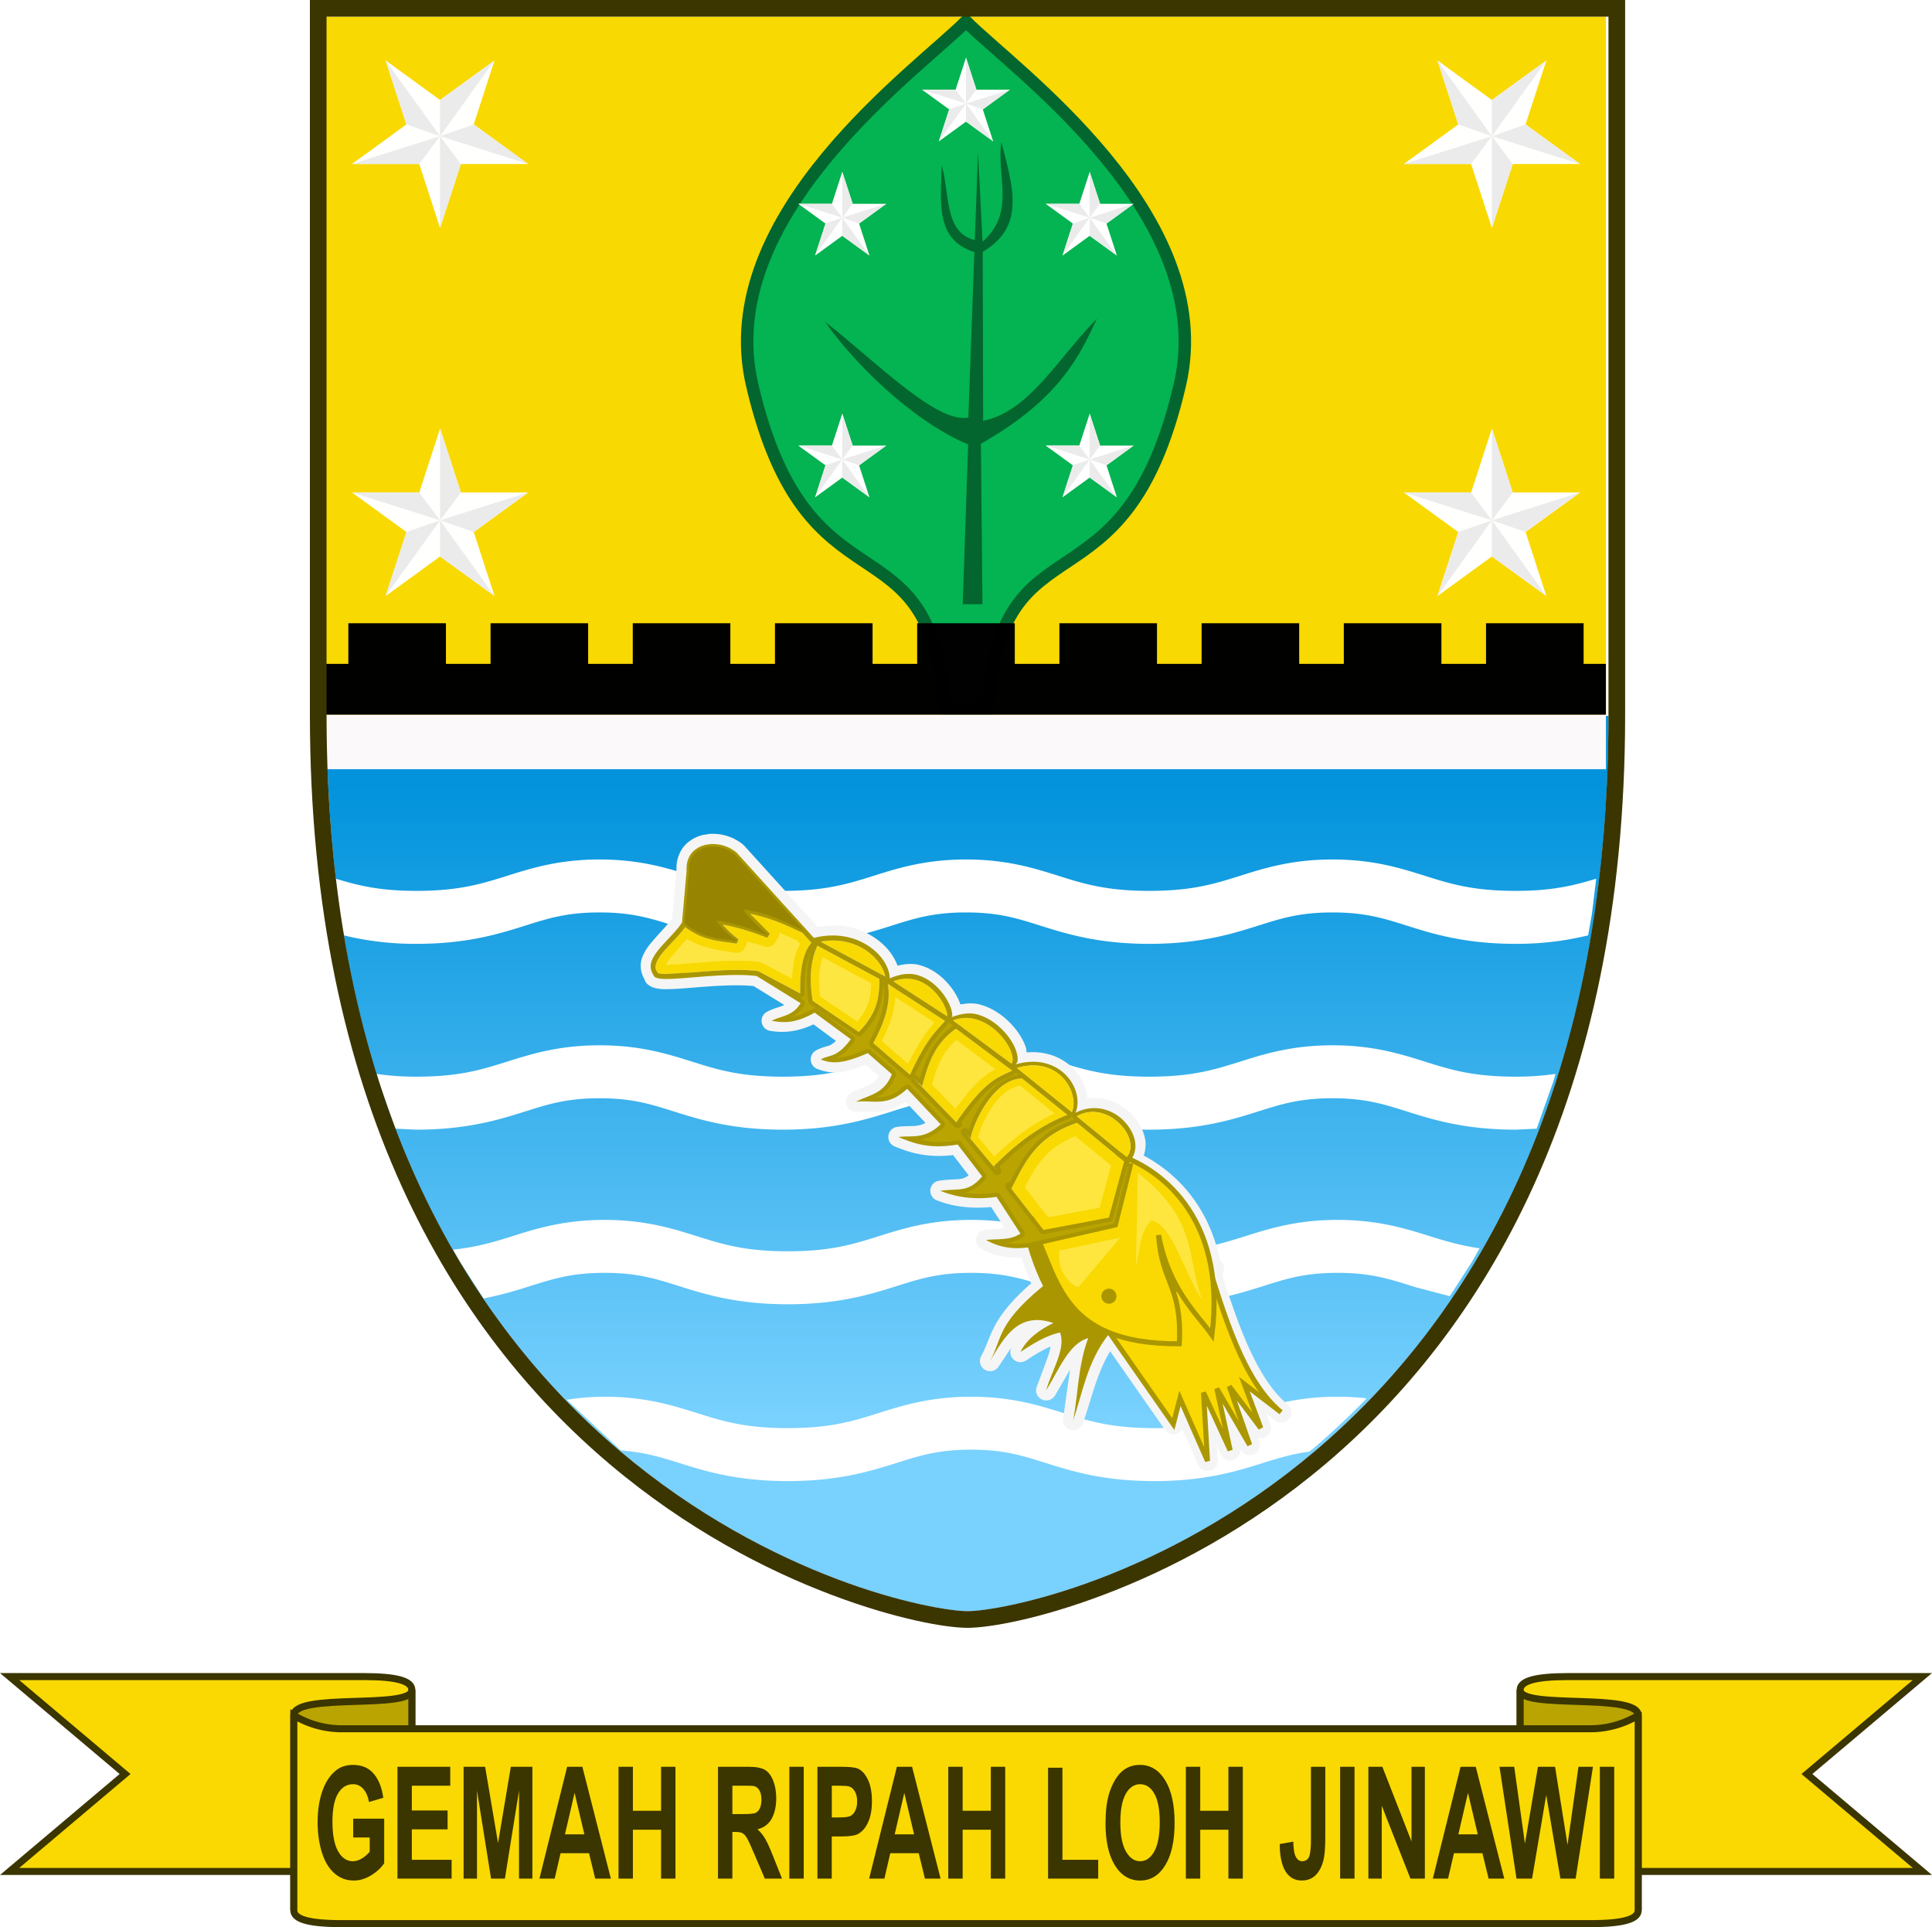 <?xml version="1.0" encoding="UTF-8" standalone="no"?>
<svg
   xmlns:dc="http://purl.org/dc/elements/1.1/"
   xmlns:cc="http://creativecommons.org/ns#"
   xmlns:rdf="http://www.w3.org/1999/02/22-rdf-syntax-ns#"
   xmlns:svg="http://www.w3.org/2000/svg"
   xmlns="http://www.w3.org/2000/svg"
   xmlns:xlink="http://www.w3.org/1999/xlink"
   xmlns:sodipodi="http://sodipodi.sourceforge.net/DTD/sodipodi-0.dtd"
   xmlns:inkscape="http://www.inkscape.org/namespaces/inkscape"
   width="384.537"
   height="383.486"
   viewBox="0 0 101.742 101.464"
   version="1.1"
   id="svg141"
   sodipodi:docname="Seal_of_the_City_of_Cirebon.svg"
   inkscape:version="1.0.1 (3bc2e813f5, 2020-09-07)">
  <sodipodi:namedview
     pagecolor="#ffffff"
     bordercolor="#666666"
     borderopacity="1"
     objecttolerance="10"
     gridtolerance="10"
     guidetolerance="10"
     inkscape:pageopacity="0"
     inkscape:pageshadow="2"
     inkscape:window-width="1366"
     inkscape:window-height="705"
     id="namedview143"
     showgrid="false"
     inkscape:zoom="1.1838764"
     inkscape:cx="62.438747"
     inkscape:cy="148.60378"
     inkscape:window-x="-8"
     inkscape:window-y="-8"
     inkscape:window-maximized="1"
     inkscape:current-layer="svg141"
     inkscape:document-rotation="0" />
  <style
     id="style2"><![CDATA[.B{opacity:.989}.C{fill:#fff}.D{fill:#ebebeb}.E{fill:#f9d901}.F{fill-rule:evenodd}.G{fill:#b9a401}.H{fill:#aa9601}.I{color-interpolation-filters:sRGB}.J{stroke-width:.265}]]></style>
  <defs
     id="defs17">
    <filter
       id="A"
       x="-0.018"
       width="1.042"
       y="-0.021"
       height="1.045"
       class="I">
      <feGaussianBlur
         stdDeviation=".001"
         id="feGaussianBlur4" />
    </filter>
    <filter
       id="B"
       x="0"
       width="1.019"
       y="-0.001"
       height="1.043"
       class="I">
      <feGaussianBlur
         stdDeviation=".002"
         id="feGaussianBlur7" />
    </filter>
    <linearGradient
       id="C"
       x1="196.823"
       y1="168.695"
       x2="196.823"
       y2="294.117"
       gradientUnits="userSpaceOnUse">
      <stop
         offset="0"
         stop-color="#0193dc"
         stop-opacity=".996"
         id="stop10" />
      <stop
         offset="1"
         stop-color="#78d1fe"
         stop-opacity=".996"
         id="stop12" />
    </linearGradient>
    <path
       id="D"
       d="M96.295 145.006l-.547 1.684h-1.77l1.432 1.041-.547 1.684 1.432-1.041 1.432 1.041-.547-1.684 1.432-1.041h-1.77z" />
    <path
       id="E"
       d="M96.295 145.006v2.419l-.547-.736h-1.77l2.317.732-.885.308-.547 1.684 1.432-1.992v.951l1.432 1.041-1.432-1.992.885.308 1.432-1.041-2.317.732.547-.732z" />
  </defs>
  <g
     id="g1038">
    <g
       stroke="#3b3500"
       stroke-width="0.37"
       id="g29"
       transform="translate(-51.939,-123.23)">
      <path
         d="m 52.446,211.503 6.08,5.129 -6.08,5.13 h 18.725 c 1.391,0 2.456,0.702 2.456,0.702 v -10.259 c 0,-0.475 -0.804,-0.702 -2.506,-0.702 z"
         class="E"
         id="path19" />
      <path
         d="m 67.413,213.548 c -0.017,-1.217 6.247,-0.294 6.214,-1.343 v 10.259 c 0.147,1.387 -6.214,0.227 -6.214,1.343 z"
         class="G"
         id="path21" />
      <path
         d="m 153.174,211.503 -6.08,5.129 6.08,5.13 h -18.725 c -1.391,0 -2.456,0.702 -2.456,0.702 v -10.259 c 0,-0.475 0.804,-0.702 2.506,-0.702 z"
         class="E"
         id="path23" />
      <path
         d="m 138.207,213.548 c 0.017,-1.217 -6.247,-0.294 -6.214,-1.343 v 10.259 c -0.147,1.387 6.214,0.227 6.214,1.343 z"
         class="G"
         id="path25" />
      <path
         d="m 67.413,213.548 v 10.259 c 0,0.475 0.804,0.702 2.506,0.702 h 47.107 18.675 c 1.702,0 2.506,-0.226 2.506,-0.702 v -10.259 a 4.91,4.91 0 0 1 -2.456,0.702 H 117.026 69.869 a 4.91,4.91 0 0 1 -2.456,-0.702 z"
         class="E"
         id="path27" />
    </g>
    <g
       transform="scale(0.798,1.253)"
       id="text33"
       style="font-size:6.564px;font-family:'Javanese Text';fill:#3b3500">
      <path
         d="m 23.309,77.211 v -0.792 h 2.045 v 1.872 q -0.298,0.288 -0.865,0.51 -0.564,0.218 -1.144,0.218 -0.737,0 -1.285,-0.308 -0.548,-0.311 -0.824,-0.885 -0.276,-0.577 -0.276,-1.253 0,-0.734 0.308,-1.304 0.308,-0.571 0.901,-0.875 0.452,-0.234 1.125,-0.234 0.875,0 1.365,0.369 0.494,0.365 0.635,1.013 l -0.942,0.176 q -0.099,-0.346 -0.375,-0.545 -0.272,-0.202 -0.683,-0.202 -0.622,0 -0.99,0.394 -0.365,0.394 -0.365,1.17 0,0.837 0.372,1.256 0.372,0.417 0.974,0.417 0.298,0 0.596,-0.115 0.301,-0.119 0.516,-0.285 V 77.211 Z"
         style="font-weight:bold;font-family:Arial"
         id="path900" />
      <path
         d="m 26.229,78.938 v -4.699 h 3.484 v 0.795 H 27.178 v 1.042 h 2.359 v 0.792 H 27.178 v 1.279 h 2.625 v 0.792 z"
         style="font-weight:bold;font-family:Arial"
         id="path902" />
      <path
         d="m 30.594,78.938 v -4.699 h 1.42 l 0.853,3.205 0.843,-3.205 h 1.423 v 4.699 h -0.881 v -3.699 l -0.933,3.699 h -0.913 l -0.929,-3.699 v 3.699 z"
         style="font-weight:bold;font-family:Arial"
         id="path904" />
      <path
         d="m 40.312,78.938 h -1.032 l -0.41,-1.067 H 36.992 l -0.388,1.067 h -1.006 l 1.83,-4.699 h 1.003 z m -1.747,-1.859 -0.647,-1.744 -0.635,1.744 z"
         style="font-weight:bold;font-family:Arial"
         id="path906" />
      <path
         d="m 40.818,78.938 v -4.699 h 0.949 v 1.849 h 1.859 v -1.849 h 0.949 v 4.699 h -0.949 v -2.054 h -1.859 v 2.054 z"
         style="font-weight:bold;font-family:Arial"
         id="path908" />
      <path
         d="m 47.382,78.938 v -4.699 h 1.997 q 0.753,0 1.093,0.128 0.343,0.125 0.548,0.449 0.205,0.324 0.205,0.74 0,0.529 -0.311,0.875 -0.311,0.343 -0.929,0.433 0.308,0.179 0.506,0.394 0.202,0.215 0.542,0.763 l 0.574,0.917 h -1.135 l -0.686,-1.022 q -0.365,-0.548 -0.5,-0.689 -0.135,-0.144 -0.285,-0.196 -0.151,-0.054 -0.478,-0.054 h -0.192 v 1.962 z m 0.949,-2.711 h 0.702 q 0.683,0 0.853,-0.058 0.17,-0.058 0.266,-0.199 0.096,-0.141 0.096,-0.353 0,-0.237 -0.128,-0.381 -0.125,-0.147 -0.356,-0.186 -0.115,-0.016 -0.692,-0.016 h -0.74 z"
         style="font-weight:bold;font-family:Arial"
         id="path910" />
      <path
         d="m 52.091,78.938 v -4.699 h 0.949 v 4.699 z"
         style="font-weight:bold;font-family:Arial"
         id="path912" />
      <path
         d="m 53.943,78.938 v -4.699 h 1.522 q 0.865,0 1.128,0.071 0.404,0.106 0.676,0.462 0.272,0.353 0.272,0.913 0,0.433 -0.157,0.728 -0.157,0.295 -0.401,0.465 -0.24,0.167 -0.49,0.221 -0.34,0.067 -0.984,0.067 h -0.619 v 1.772 z m 0.949,-3.904 v 1.333 h 0.519 q 0.561,0 0.75,-0.074 0.189,-0.074 0.295,-0.231 0.109,-0.157 0.109,-0.365 0,-0.256 -0.151,-0.423 -0.151,-0.167 -0.381,-0.208 -0.17,-0.032 -0.683,-0.032 z"
         style="font-weight:bold;font-family:Arial"
         id="path914" />
      <path
         d="M 62.071,78.938 H 61.039 L 60.629,77.871 h -1.878 l -0.388,1.067 h -1.006 l 1.83,-4.699 h 1.003 z m -1.747,-1.859 -0.647,-1.744 -0.635,1.744 z"
         style="font-weight:bold;font-family:Arial"
         id="path916" />
      <path
         d="m 62.578,78.938 v -4.699 h 0.949 v 1.849 h 1.859 v -1.849 h 0.949 v 4.699 h -0.949 v -2.054 h -1.859 v 2.054 z"
         style="font-weight:bold;font-family:Arial"
         id="path918" />
      <path
         d="m 69.164,78.938 v -4.66 h 0.949 v 3.869 h 2.359 v 0.792 z"
         style="font-weight:bold;font-family:Arial"
         id="path920" />
      <path
         d="m 72.956,76.618 q 0,-0.718 0.215,-1.205 0.16,-0.359 0.436,-0.644 0.279,-0.285 0.609,-0.423 0.439,-0.186 1.013,-0.186 1.038,0 1.66,0.644 0.625,0.644 0.625,1.792 0,1.138 -0.619,1.782 -0.619,0.641 -1.654,0.641 -1.048,0 -1.667,-0.638 -0.619,-0.641 -0.619,-1.763 z m 0.978,-0.032 q 0,0.798 0.369,1.212 0.369,0.41 0.936,0.41 0.567,0 0.929,-0.407 0.365,-0.41 0.365,-1.228 0,-0.808 -0.356,-1.205 -0.353,-0.397 -0.939,-0.397 -0.587,0 -0.945,0.404 -0.359,0.401 -0.359,1.212 z"
         style="font-weight:bold;font-family:Arial"
         id="path922" />
      <path
         d="m 78.257,78.938 v -4.699 h 0.949 v 1.849 h 1.859 v -1.849 h 0.949 v 4.699 h -0.949 v -2.054 h -1.859 v 2.054 z"
         style="font-weight:bold;font-family:Arial"
         id="path924" />
      <path
         d="m 86.513,74.24 h 0.945 v 2.974 q 0,0.583 -0.103,0.897 -0.138,0.41 -0.5,0.66 -0.362,0.247 -0.955,0.247 -0.696,0 -1.07,-0.388 -0.375,-0.391 -0.378,-1.144 l 0.894,-0.103 q 0.016,0.404 0.119,0.571 0.154,0.253 0.468,0.253 0.317,0 0.449,-0.179 0.131,-0.183 0.131,-0.753 z"
         style="font-weight:bold;font-family:Arial"
         id="path926" />
      <path
         d="m 88.439,78.938 v -4.699 h 0.949 v 4.699 z"
         style="font-weight:bold;font-family:Arial"
         id="path928" />
      <path
         d="m 90.302,78.938 v -4.699 h 0.923 l 1.923,3.138 v -3.138 h 0.881 v 4.699 h -0.952 l -1.894,-3.064 v 3.064 z"
         style="font-weight:bold;font-family:Arial"
         id="path930" />
      <path
         d="m 99.269,78.938 h -1.032 l -0.41,-1.067 h -1.878 l -0.388,1.067 h -1.006 l 1.83,-4.699 h 1.003 z m -1.747,-1.859 -0.647,-1.744 -0.635,1.744 z"
         style="font-weight:bold;font-family:Arial"
         id="path932" />
      <path
         d="m 100.077,78.938 -1.122,-4.699 h 0.971 l 0.708,3.228 0.859,-3.228 h 1.128 l 0.824,3.282 0.721,-3.282 h 0.955 l -1.141,4.699 h -1.006 l -0.936,-3.513 -0.933,3.513 z"
         style="font-weight:bold;font-family:Arial"
         id="path934" />
      <path
         d="m 105.577,78.938 v -4.699 h 0.949 v 4.699 z"
         style="font-weight:bold;font-family:Arial"
         id="path936" />
    </g>
  </g>
  <g
     id="g1126">
    <g
       id="g1088">
      <g
         id="g918"
         transform="matrix(0.265,0,0,0.265,-1.649,-3.2)"
         style="opacity:0.997;filter:url(#B)">
        <path
           style="color:#000000;font-style:normal;font-variant:normal;font-weight:normal;font-stretch:normal;font-size:medium;line-height:normal;font-family:sans-serif;font-variant-ligatures:normal;font-variant-position:normal;font-variant-caps:normal;font-variant-numeric:normal;font-variant-alternates:normal;font-variant-east-asian:normal;font-feature-settings:normal;font-variation-settings:normal;text-indent:0;text-align:start;text-decoration:none;text-decoration-line:none;text-decoration-style:solid;text-decoration-color:#000000;letter-spacing:normal;word-spacing:normal;text-transform:none;writing-mode:lr-tb;direction:ltr;text-orientation:mixed;dominant-baseline:auto;baseline-shift:baseline;text-anchor:start;white-space:normal;shape-padding:0;shape-margin:0;inline-size:0;clip-rule:nonzero;display:inline;overflow:visible;visibility:visible;isolation:auto;mix-blend-mode:normal;color-interpolation:sRGB;color-interpolation-filters:linearRGB;solid-color:#000000;solid-opacity:1;vector-effect:none;fill:url(#C);fill-opacity:1;fill-rule:evenodd;stroke:none;stroke-width:1;stroke-linecap:butt;stroke-linejoin:miter;stroke-miterlimit:4;stroke-dasharray:none;stroke-dashoffset:0;stroke-opacity:1;color-rendering:auto;image-rendering:auto;shape-rendering:auto;text-rendering:auto;enable-background:accumulate;stop-color:#000000;stop-opacity:1"
           d="m 325.873,154.304 c 0,76.516 -28.268,120.651 -58.32,146.085 -15.026,12.717 -30.523,20.681 -43.17,25.461 -12.647,4.78 -22.623,6.352 -25.883,6.352 -3.26,0 -13.236,-1.572 -25.883,-6.352 -12.647,-4.78 -28.144,-12.744 -43.17,-25.461 C 99.395,274.955 71.127,230.82 71.127,154.304 Z"
           id="path921" />
      </g>
      <path
         d="M 84.571,37.627 H 17.17 v 2.872 h 67.402 z"
         fill="#fffafa"
         fill-opacity="0.996"
         class="B"
         id="path37"
         style="fill-rule:evenodd" />
      <path
         d="m 17.683,46.263 0.229,1.872 0.196,1.114 a 15.89,15.89 0 0 0 3.814,0.445 c 2.538,0 4.184,-0.472 5.519,-0.891 1.335,-0.419 2.317,-0.763 4.131,-0.763 1.814,0 2.794,0.344 4.129,0.763 1.335,0.419 2.981,0.891 5.52,0.891 2.539,0 4.187,-0.472 5.522,-0.891 1.335,-0.419 2.314,-0.763 4.129,-0.763 1.815,0 2.794,0.344 4.129,0.763 1.335,0.419 2.983,0.891 5.521,0.891 2.538,0 4.185,-0.472 5.52,-0.891 1.335,-0.419 2.314,-0.763 4.128,-0.763 1.814,0 2.797,0.344 4.132,0.763 1.335,0.419 2.981,0.891 5.52,0.891 1.599,0 2.775,-0.202 3.812,-0.445 l 0.196,-1.114 0.229,-1.872 c -1.141,0.348 -2.271,0.642 -4.238,0.642 -2.215,0 -3.387,-0.354 -4.686,-0.762 -1.299,-0.408 -2.768,-0.891 -4.965,-0.891 -2.197,0 -3.665,0.483 -4.964,0.891 -1.299,0.408 -2.469,0.762 -4.684,0.762 -2.215,0 -3.387,-0.354 -4.686,-0.762 -1.299,-0.408 -2.766,-0.891 -4.964,-0.891 -2.198,0 -3.666,0.483 -4.965,0.891 -1.299,0.408 -2.471,0.762 -4.686,0.762 -2.215,0 -3.384,-0.354 -4.683,-0.762 -1.299,-0.408 -2.768,-0.891 -4.965,-0.891 -2.197,0 -3.665,0.483 -4.965,0.891 -1.3,0.408 -2.471,0.762 -4.686,0.762 -1.967,0 -3.097,-0.294 -4.239,-0.642 z m 2.145,10.279 0.128,0.437 0.867,2.447 1.1,0.051 c 2.538,0 4.184,-0.472 5.519,-0.891 1.335,-0.419 2.317,-0.763 4.131,-0.763 1.814,0 2.794,0.344 4.129,0.763 1.335,0.419 2.981,0.891 5.52,0.891 2.539,0 4.187,-0.472 5.522,-0.891 1.335,-0.419 2.314,-0.763 4.129,-0.763 1.815,0 2.794,0.344 4.129,0.763 1.335,0.419 2.983,0.891 5.521,0.891 2.538,0 4.185,-0.472 5.52,-0.891 1.335,-0.419 2.314,-0.763 4.128,-0.763 1.814,0 2.797,0.344 4.132,0.763 1.335,0.419 2.981,0.891 5.52,0.891 l 1.099,-0.051 0.867,-2.447 0.128,-0.437 c -0.601,0.084 -1.259,0.146 -2.093,0.146 -2.215,0 -3.387,-0.354 -4.686,-0.762 -1.299,-0.408 -2.768,-0.891 -4.965,-0.891 -2.197,0 -3.665,0.483 -4.964,0.891 -1.299,0.408 -2.469,0.762 -4.684,0.762 -2.215,0 -3.387,-0.354 -4.686,-0.762 -1.299,-0.408 -2.766,-0.891 -4.964,-0.891 -2.198,0 -3.666,0.483 -4.965,0.891 -1.299,0.408 -2.471,0.762 -4.686,0.762 -2.215,0 -3.384,-0.354 -4.683,-0.762 -1.299,-0.408 -2.768,-0.891 -4.965,-0.891 -2.197,0 -3.665,0.483 -4.965,0.891 -1.3,0.408 -2.471,0.762 -4.686,0.762 -0.834,0 -1.493,-0.061 -2.094,-0.146 z m 4.036,9.251 0.359,0.636 1.245,1.934 c 0.86,-0.168 1.592,-0.381 2.24,-0.584 1.335,-0.419 2.317,-0.763 4.131,-0.763 1.814,0 2.794,0.344 4.129,0.763 1.335,0.419 2.981,0.891 5.52,0.891 2.539,0 4.187,-0.472 5.522,-0.891 1.335,-0.419 2.314,-0.763 4.129,-0.763 1.815,0 2.794,0.344 4.129,0.763 1.335,0.419 2.983,0.891 5.521,0.891 2.538,0 4.185,-0.472 5.52,-0.891 1.335,-0.419 2.314,-0.763 4.129,-0.763 1.815,0 2.796,0.344 4.131,0.763 l 1.782,0.465 1.168,-1.815 0.398,-0.705 c -0.956,-0.141 -1.725,-0.358 -2.514,-0.605 -1.299,-0.408 -2.768,-0.891 -4.965,-0.891 -2.197,0 -3.665,0.483 -4.965,0.891 -1.3,0.408 -2.469,0.762 -4.684,0.762 -2.215,0 -3.386,-0.354 -4.686,-0.762 -1.3,-0.408 -2.767,-0.891 -4.965,-0.891 -2.198,0 -3.666,0.483 -4.965,0.891 -1.299,0.408 -2.471,0.762 -4.686,0.762 -2.215,0 -3.384,-0.354 -4.683,-0.762 -1.299,-0.408 -2.768,-0.891 -4.965,-0.891 -2.197,0 -3.665,0.483 -4.965,0.891 -0.923,0.29 -1.797,0.546 -3.01,0.674 z m 5.983,7.904 2.753,2.582 0.118,0.09 c 1.273,0.094 2.155,0.377 3.249,0.72 1.335,0.419 2.981,0.891 5.52,0.891 2.539,0 4.187,-0.472 5.522,-0.891 1.335,-0.419 2.314,-0.763 4.129,-0.763 1.815,0 2.794,0.344 4.129,0.763 1.335,0.419 2.983,0.891 5.521,0.891 2.538,0 4.185,-0.472 5.52,-0.891 0.913,-0.287 1.675,-0.529 2.636,-0.66 l 0.197,-0.151 a 39.75,39.75 0 0 0 2.832,-2.656 c -0.472,-0.053 -0.98,-0.084 -1.536,-0.084 -2.198,0 -3.665,0.483 -4.965,0.891 -1.3,0.408 -2.469,0.762 -4.684,0.762 -2.215,0 -3.386,-0.354 -4.686,-0.762 -1.3,-0.408 -2.767,-0.891 -4.965,-0.891 -2.198,0 -3.666,0.483 -4.965,0.891 -1.299,0.408 -2.471,0.762 -4.686,0.762 -2.215,0 -3.384,-0.354 -4.683,-0.762 -1.299,-0.408 -2.768,-0.891 -4.965,-0.891 a 13.1,13.1 0 0 0 -1.992,0.158 z"
         class="C"
         id="path41" />
    </g>
    <g
       id="g1046">
      <path
         d="m 17.17,0.876 h 67.402 v 36.75 H 17.17 Z"
         opacity="0.996"
         class="E F"
         id="path43" />
      <g
         id="g1092">
        <path
           d="m 50.871,1.129 c -2.457,2.491 -13.346,10.19 -11.262,19.135 2.907,12.48 9.411,6.596 10.129,17.019 h 1.133 1.133 C 52.722,26.86 59.226,32.743 62.133,20.264 64.216,11.319 53.328,3.621 50.871,1.129 Z"
           fill="#04b351"
           stroke="#02662e"
           stroke-width="0.655"
           id="path45" />
        <path
           d="m 50.7,31.811 h 1.039 l -0.084,-8.449 c 4.291,-2.425 5.27,-4.824 6.105,-6.575 -2.085,2.112 -3.546,4.87 -5.987,5.371 l -0.022,-8.899 c 2.259,-1.331 1.604,-3.386 0.984,-5.765 -0.276,1.751 0.773,3.696 -0.993,5.229 L 51.503,7.999 51.335,12.64 c -1.641,-0.398 -1.307,-2.507 -1.749,-3.943 -0.016,1.857 -0.391,3.914 1.726,4.575 l -0.316,8.71 c -1.656,0.359 -4.986,-3.047 -7.538,-5.032 1.464,2.113 4.563,5.207 7.525,6.45 z"
           fill="#02662e"
           id="path47" />
      </g>
      <use
         xlink:href="#D"
         class="B C"
         id="use49"
         x="0"
         y="0"
         width="100%"
         height="100%"
         style="fill-rule:evenodd"
         transform="translate(-51.939,-123.23)" />
      <use
         xlink:href="#E"
         class="B D"
         id="use51"
         x="0"
         y="0"
         width="100%"
         height="100%"
         style="fill-rule:evenodd"
         transform="translate(-51.939,-123.23)" />
      <use
         xlink:href="#D"
         x="13.029"
         class="B C"
         id="use53"
         y="0"
         width="100%"
         height="100%"
         style="fill-rule:evenodd"
         transform="translate(-51.939,-123.23)" />
      <use
         xlink:href="#E"
         x="13.029"
         class="B D"
         id="use55"
         y="0"
         width="100%"
         height="100%"
         style="fill-rule:evenodd"
         transform="translate(-51.939,-123.23)" />
      <use
         xlink:href="#D"
         y="-12.729"
         class="B C"
         id="use57"
         x="0"
         width="100%"
         height="100%"
         style="fill-rule:evenodd"
         transform="translate(-51.939,-123.23)" />
      <use
         xlink:href="#E"
         y="-12.729"
         class="B D"
         id="use59"
         x="0"
         width="100%"
         height="100%"
         style="fill-rule:evenodd"
         transform="translate(-51.939,-123.23)" />
      <use
         xlink:href="#D"
         x="13.029"
         y="-12.729"
         class="B C"
         id="use61"
         width="100%"
         height="100%"
         style="fill-rule:evenodd"
         transform="translate(-51.939,-123.23)" />
      <use
         xlink:href="#E"
         x="13.029"
         y="-12.729"
         class="B D"
         id="use63"
         width="100%"
         height="100%"
         style="fill-rule:evenodd"
         transform="translate(-51.939,-123.23)" />
      <use
         xlink:href="#D"
         x="6.515"
         y="-18.74"
         class="B C"
         id="use65"
         width="100%"
         height="100%"
         style="fill-rule:evenodd"
         transform="translate(-51.939,-123.23)" />
      <use
         xlink:href="#E"
         x="6.515"
         y="-18.74"
         class="B D"
         id="use67"
         width="100%"
         height="100%"
         style="fill-rule:evenodd"
         transform="translate(-51.939,-123.23)" />
      <path
         d="m 18.344,32.814 v 2.139 H 17.17 v 2.674 h 1.174 5.14 1.175 1.174 5.14 1.175 1.174 5.14 1.175 1.174 5.14 1.175 1.174 5.14 1.175 1.174 5.14 1.174 1.175 5.14 1.174 1.175 5.14 1.174 1.175 5.14 1.174 v -2.674 h -1.174 v -2.139 h -5.14 v 2.139 h -1.175 -1.174 v -2.139 h -5.14 v 2.139 h -1.175 -1.174 v -2.139 h -5.14 v 2.139 h -1.175 -1.174 v -2.139 h -5.14 v 2.139 H 54.615 53.44 V 32.814 H 48.3 v 2.139 h -1.174 -1.175 v -2.139 h -5.14 v 2.139 h -1.174 -1.175 v -2.139 h -5.14 v 2.139 h -1.174 -1.175 v -2.139 h -5.14 v 2.139 h -1.174 -1.175 v -2.139 z"
         opacity="0.996"
         id="path69"
         style="fill-rule:evenodd" />
      <path
         d="m 23.175,22.559 -1.095,3.37 h -3.544 l 2.867,2.083 -1.095,3.37 2.867,-2.083 2.868,2.083 -1.096,-3.37 2.868,-2.083 h -3.544 z"
         class="B C"
         id="path71"
         style="fill-rule:evenodd" />
      <path
         d="m 23.175,22.559 v 4.843 L 22.08,25.929 h -3.544 l 4.639,1.466 -1.772,0.617 -1.095,3.37 2.867,-3.987 v 1.904 l 2.868,2.083 -2.867,-3.988 1.772,0.617 2.868,-2.083 -4.639,1.466 1.095,-1.466 z"
         class="B D"
         id="path73"
         style="fill-rule:evenodd" />
      <path
         d="m 78.566,22.559 -1.095,3.37 h -3.544 l 2.867,2.083 -1.095,3.37 2.867,-2.083 2.868,2.083 -1.096,-3.37 2.868,-2.083 h -3.545 z"
         class="B C"
         id="path75"
         style="fill-rule:evenodd" />
      <path
         d="m 78.566,22.559 v 4.843 l -1.095,-1.473 h -3.544 l 4.639,1.466 -1.772,0.617 -1.095,3.37 2.867,-3.988 v 1.904 l 2.868,2.083 -2.867,-3.988 1.772,0.617 2.868,-2.083 -4.639,1.466 1.095,-1.466 z"
         class="B D"
         id="path77"
         style="fill-rule:evenodd" />
      <path
         d="m 23.174,12.005 -1.095,-3.37 h -3.544 l 2.867,-2.083 -1.095,-3.37 2.867,2.083 2.868,-2.083 -1.096,3.37 2.868,2.083 H 24.27 Z"
         class="B C"
         id="path79"
         style="fill-rule:evenodd" />
      <path
         d="M 23.174,12.005 V 7.162 L 22.079,8.635 H 18.535 L 23.174,7.169 21.402,6.552 20.307,3.182 23.174,7.169 V 5.265 L 26.042,3.182 23.175,7.17 24.947,6.553 27.815,8.636 23.176,7.17 24.271,8.636 Z"
         class="B D"
         id="path81"
         style="fill-rule:evenodd" />
      <path
         d="m 78.566,12.005 -1.095,-3.37 h -3.544 l 2.867,-2.083 -1.095,-3.37 2.867,2.083 2.868,-2.083 -1.096,3.37 2.868,2.083 h -3.545 z"
         class="B C"
         id="path83"
         style="fill-rule:evenodd" />
      <path
         d="M 78.566,12.005 V 7.162 L 77.471,8.635 H 73.927 L 78.566,7.169 76.794,6.552 75.699,3.182 78.566,7.17 V 5.266 l 2.868,-2.083 -2.867,3.988 1.772,-0.617 2.868,2.083 -4.639,-1.466 1.095,1.466 z"
         class="B D"
         id="path85"
         style="fill-rule:evenodd" />
    </g>
    <g
       id="g1071">
      <path
         id="path87"
         style="fill:#3b3500;fill-opacity:1;fill-rule:evenodd"
         d="M 61.584,0.004 V 141.967 c 0,77.333 28.768,122.851 59.492,148.854 15.362,13.001 31.189,21.138 44.137,26.031 12.948,4.893 22.837,6.566 27.053,6.566 4.216,0 14.107,-1.673 27.055,-6.566 12.948,-4.893 28.775,-13.03 44.137,-26.031 30.724,-26.002 59.492,-71.521 59.492,-148.854 V 0.004 Z M 64.893,3.312 H 319.639 v 138.654 c 0,76.516 -28.268,120.896 -58.32,146.33 -15.026,12.717 -30.523,20.681 -43.17,25.461 -12.647,4.78 -22.623,6.352 -25.883,6.352 -3.26,0 -13.236,-1.572 -25.883,-6.352 -12.647,-4.78 -28.144,-12.744 -43.17,-25.461 C 93.161,262.863 64.893,218.482 64.893,141.967 Z"
         transform="scale(0.265)"
         sodipodi:nodetypes="cscsssssccccsssssssc" />
      <g
         id="g1081">
        <path
           d="m 37.542,43.9 -0.044,0.002 h -0.089 c -0.059,0 -0.118,0.01 -0.174,0.029 -0.085,0.01 -0.168,0.018 -0.26,0.041 a 1.89,1.89 0 0 0 -0.72,0.361 c 0.035,-0.028 0.012,-0.019 -0.066,0.051 -0.078,0.07 -0.142,0.143 -0.196,0.211 0.02,-0.025 0.03,-0.04 -0.011,0.011 -0.095,0.126 -0.098,0.131 -0.015,0.023 -0.057,0.078 -0.108,0.157 -0.153,0.246 l -0.025,0.056 a 1.71,1.71 0 0 0 -0.083,0.219 l -0.023,0.077 a 1.94,1.94 0 0 0 -0.05,0.275 l -0.006,0.078 a 2.22,2.22 0 0 0 -0.001,0.212 l -0.083,0.932 -0.145,1.635 c -0.193,0.285 -0.631,0.719 -1.031,1.188 -0.216,0.253 -0.427,0.527 -0.552,0.873 -0.128,0.353 -0.091,0.775 0.119,1.128 0.03,0.084 0.06,0.202 0.24,0.328 0.121,0.085 0.247,0.127 0.343,0.15 0.194,0.047 0.376,0.054 0.573,0.054 0.399,0.001 0.884,-0.039 1.426,-0.084 1.042,-0.085 2.281,-0.173 3.171,-0.079 l 1.609,0.993 c -0.022,0.01 -0.036,0.023 -0.059,0.033 -0.204,0.086 -0.503,0.147 -0.845,0.327 -0.204,0.107 -0.317,0.333 -0.28,0.56 0.037,0.227 0.214,0.406 0.442,0.444 0.536,0.089 1.29,0.126 2.284,-0.342 l 1.184,0.871 c -0.127,0.119 -0.231,0.191 -0.315,0.229 -0.151,0.067 -0.388,0.087 -0.732,0.272 -0.183,0.099 -0.292,0.294 -0.281,0.501 0.011,0.207 0.141,0.39 0.333,0.468 a 2.46,2.46 0 0 0 1.117,0.186 c 0.391,-0.028 0.871,-0.167 1.446,-0.398 l 0.702,0.614 c -0.12,0.175 -0.251,0.302 -0.424,0.396 -0.262,0.143 -0.632,0.241 -1.043,0.468 -0.225,0.125 -0.33,0.392 -0.25,0.636 0.08,0.244 0.323,0.398 0.578,0.365 0.334,-0.043 0.732,0.03 1.254,-0.01 0.39,-0.03 0.837,-0.214 1.287,-0.513 l 1.045,1.105 c -0.152,0.08 -0.294,0.123 -0.442,0.145 -0.275,0.041 -0.612,0.005 -1.05,0.063 -0.24,0.032 -0.43,0.221 -0.462,0.461 -0.032,0.24 0.101,0.472 0.325,0.566 0.746,0.311 1.68,0.622 3.082,0.459 l 0.819,1.067 c -0.133,0.1 -0.254,0.157 -0.396,0.183 -0.238,0.043 -0.624,0.019 -1.169,0.101 -0.239,0.037 -0.424,0.229 -0.451,0.469 -0.027,0.24 0.108,0.469 0.332,0.559 0.814,0.327 1.776,0.456 2.869,0.358 l 0.716,1.1 -1.034,0.098 c -0.231,0.025 -0.42,0.196 -0.467,0.424 -0.047,0.228 0.057,0.46 0.259,0.575 0.703,0.403 1.42,0.485 2.109,0.456 a 12.62,12.62 0 0 0 0.526,1.361 c -2.168,1.89 -2.083,2.842 -2.637,3.835 -0.138,0.255 -0.047,0.574 0.203,0.719 0.25,0.145 0.572,0.065 0.725,-0.181 l 0.717,-1.078 c -0.016,0.03 -0.039,0.054 -0.054,0.085 -0.106,0.218 -0.053,0.48 0.13,0.639 0.183,0.159 0.45,0.176 0.651,0.041 0.587,-0.394 0.973,-0.598 1.285,-0.734 -0.029,0.163 -0.067,0.337 -0.141,0.542 l -0.604,1.623 c -0.07,0.257 0.059,0.526 0.303,0.632 0.244,0.106 0.529,0.018 0.67,-0.207 l 0.796,-1.365 -0.359,2.537 c -0.06,0.275 0.102,0.549 0.372,0.629 0.27,0.08 0.555,-0.062 0.654,-0.326 0.422,-1.123 0.696,-2.574 1.446,-3.814 l 2.891,4.142 c 0.107,0.153 0.285,0.239 0.471,0.229 0.186,-0.01 0.353,-0.118 0.441,-0.282 l 0.837,1.903 c 0.105,0.237 0.364,0.365 0.616,0.305 0.252,-0.06 0.425,-0.293 0.41,-0.552 l -0.045,-0.771 0.215,0.466 c 0.111,0.241 0.381,0.365 0.635,0.292 0.254,-0.073 0.418,-0.321 0.384,-0.584 l 0.034,0.057 c 0.139,0.239 0.437,0.333 0.688,0.217 0.251,-0.116 0.373,-0.403 0.282,-0.664 l -0.068,-0.196 c 0.194,0.055 0.403,-0.004 0.54,-0.153 0.137,-0.149 0.179,-0.361 0.108,-0.551 l -0.211,-0.565 0.45,0.345 c 0.232,0.18 0.566,0.139 0.749,-0.091 0.183,-0.23 0.146,-0.564 -0.081,-0.75 -1.529,-1.256 -2.516,-3.897 -3.416,-6.734 l -0.013,-0.101 c 0.129,-0.198 0.113,-0.458 -0.04,-0.639 l -0.088,-0.104 c -0.63,-3.048 -2.49,-4.708 -4.017,-5.521 0.088,-0.295 0.125,-0.598 0.067,-0.888 -0.108,-0.538 -0.41,-1.016 -0.811,-1.397 -0.567,-0.539 -1.388,-0.834 -2.224,-0.719 -0.101,-1.312 -1.365,-2.593 -3.204,-2.427 -0.017,-0.078 -0.005,-0.164 -0.029,-0.239 -0.158,-0.477 -0.462,-0.936 -0.866,-1.342 -0.404,-0.406 -0.921,-0.761 -1.534,-0.934 -0.359,-0.101 -0.71,-0.077 -1.053,-0.012 -0.143,-0.406 -0.392,-0.82 -0.745,-1.196 -0.353,-0.376 -0.824,-0.719 -1.41,-0.877 h -10e-4 c -0.38,-0.102 -0.77,-0.061 -1.16,0.031 C 47.08,50.33 46.711,49.843 46.172,49.451 A 3.85,3.85 0 0 0 44.638,48.79 c -0.475,-0.092 -1.007,-0.076 -1.562,0.021 L 43.011,48.74 v 0.081 a 0.79,0.79 0 0 0 -0.139,-0.235 l -3.671,-4.05 -0.025,-0.026 -0.025,-0.023 c -0.074,-0.065 -0.147,-0.118 -0.214,-0.164 h -10e-4 l -0.07,-0.045 -0.148,-0.086 -0.002,-10e-4 -0.101,-0.052 -0.137,-0.059 -0.205,-0.071 -0.106,-0.031 h -0.001 l -0.15,-0.033 -0.077,-0.013 -0.17,-0.022 -0.067,-0.004 -0.154,-0.008 z m 13.097,9.725 c 0.07,-0.169 -0.566,1.704 0,0 z"
           fill="#f5f5f5"
           id="path91" />
        <path
           d="m 58.116,69.718 3.672,5.262 0.351,-1.356 1.45,3.297 -0.21,-3.601 1.403,3.04 -0.702,-3.251 1.731,2.97 -1.076,-3.087 1.66,2.198 -0.865,-2.315 1.932,1.481 C 65.484,72.731 64.497,69.349 63.46,66.055 Z"
           stroke="#ab9701"
           class="E J"
           id="path93" />
        <path
           d="m 53.853,64.617 c 0.249,0.987 0.519,1.983 1.075,3.092 -2.642,2.178 -2.071,2.851 -2.943,4.2 0.793,-1.281 1.512,-2.928 3.489,-2.251 -0.758,0.367 -1.407,0.849 -1.736,1.523 1.072,-0.719 1.629,-0.923 2.084,-1.025 0.328,0.859 -0.448,2.018 -0.728,3.043 0.67,-1.074 1.199,-2.48 2.216,-2.745 -0.553,1.415 -0.553,3.192 -0.799,4.316 0.451,-1.2 0.709,-3.096 1.924,-4.581 l 5.49,-3.373 -4.796,-5.655 z"
           class="H"
           id="path95" />
        <path
           d="m 58.929,60.83 -4.696,3.473 c 1.494,2.79 1.41,6.474 7.871,6.449 0.155,-3.094 -0.931,-3.168 -1.091,-5.722 0.539,2.874 2.083,4.215 2.811,5.259 0.812,-6.46 -3.058,-8.889 -4.895,-9.459 z"
           stroke="#aa9601"
           class="J"
           id="path97"
           style="fill:#f9d901" />
        <path
           d="m 56.718,59.116 c -2.159,0.727 -2.768,2.116 -3.458,3.47 l -0.106,-0.134 1.797,2.303 3.443,-0.647 0.805,-2.957 -2.48,-2.035 z m -2.897,-2.338 c -1.543,0.042 -2.594,2.428 -2.71,3.163 l -0.288,-0.33 1.688,2.029 -0.185,-0.233 c 1.077,-1.063 2.24,-2.063 3.885,-2.708 l -2.388,-1.921 z m -3.479,-2.62 c -1.209,0.862 -1.466,1.936 -1.785,3.031 l -0.461,-0.441 2.347,2.428 -0.084,-0.096 c 1.567,-2.252 2.19,-2.335 2.941,-2.715 l -2.957,-2.208 z m -0.366,-0.259 0.222,0.156 z"
           class="B"
           id="path99"
           style="fill:#f9d901;fill-rule:evenodd" />
        <path
           d="m 50.889,53.591 a 1.83,1.83 0 0 0 -0.702,0.132 l 3.08,2.28 a 0.36,0.36 0 0 0 0.056,-0.164 c 0.013,-0.11 -0.007,-0.256 -0.06,-0.416 -0.106,-0.32 -0.345,-0.7 -0.672,-1.027 -0.327,-0.327 -0.738,-0.602 -1.185,-0.729 A 2,2 0 0 0 50.889,53.59 Z m -4.133,-1.788 c 0.181,1.101 -0.237,2.116 -0.766,3.116 l 1.97,1.7 -0.035,-0.034 c 0.856,-1.871 1.314,-2.222 1.839,-2.832 l -3.008,-1.949 z"
           class="B"
           id="path101"
           style="fill:#f9d901;fill-rule:evenodd" />
        <path
           d="m 46.54,51.675 0.084,0.05 v -0.001 z m 1.189,-0.149 a 1.92,1.92 0 0 0 -0.686,0.144 l 2.837,1.838 c 10e-4,-0.011 0.004,-0.015 0.005,-0.029 a 1.05,1.05 0 0 0 -0.071,-0.336 2.75,2.75 0 0 0 -0.572,-0.906 c -0.276,-0.294 -0.627,-0.542 -1.033,-0.651 -0.152,-0.041 -0.312,-0.063 -0.48,-0.06 z"
           class="B"
           id="path103"
           style="fill:#f9d901;fill-rule:evenodd" />
        <path
           d="m 43.043,49.788 c -0.421,0.954 -0.399,1.927 -0.247,2.905 l 2.429,1.638 c 1.017,-1.03 1.083,-1.916 1.083,-2.792 l -3.265,-1.752 z m 0.67,-0.266 a 3.76,3.76 0 0 0 -0.501,0.058 l 3.408,1.835 C 46.552,51.029 46.239,50.496 45.694,50.1 45.2,49.742 44.531,49.489 43.713,49.522 Z m -0.979,0.115 0.078,0.037 -0.054,-0.026 z"
           class="B"
           id="path105"
           style="fill:#f9d901;fill-rule:evenodd" />
        <path
           d="m 39.511,48.114 c 0.272,0.335 0.649,0.684 1.036,1.041 l -0.138,0.22 c -0.762,-0.297 -1.533,-0.549 -2.342,-0.696 0.224,0.262 0.491,0.52 0.831,0.767 l -0.101,0.237 c -0.844,-0.15 -1.714,-0.115 -2.716,-0.873 -0.291,0.429 -0.758,0.852 -1.104,1.257 -0.19,0.222 -0.341,0.438 -0.408,0.625 -0.067,0.187 -0.064,0.331 0.049,0.486 l 0.02,0.027 0.002,0.018 c 0.009,0.006 0.032,0.016 0.07,0.025 0.08,0.02 0.215,0.03 0.384,0.031 0.339,10e-4 0.816,-0.037 1.358,-0.082 1.083,-0.089 2.416,-0.204 3.455,-0.072 l 0.012,10e-4 0.011,0.001 0.02,0.011 0.083,0.044 2.112,1.122 c -0.028,-1.22 0.143,-2.149 0.59,-2.669 l -0.478,-0.528 c -0.825,-0.379 -1.582,-0.764 -2.745,-0.996 z"
           class="B"
           id="path107"
           style="fill:#f9d901;fill-rule:evenodd" />
        <path
           d="m 37.541,44.704 c -0.016,0 -0.031,0.002 -0.046,0.003 l -0.169,0.013 -0.054,0.01 c -0.052,0.01 -0.102,0.022 -0.151,0.037 l -0.059,0.02 c -0.046,0.017 -0.089,0.036 -0.131,0.058 l -0.051,0.026 c -0.056,0.033 -0.109,0.069 -0.156,0.111 -0.047,0.042 -0.087,0.089 -0.125,0.14 -0.028,0.038 -0.054,0.078 -0.075,0.121 -0.051,0.107 -0.083,0.22 -0.096,0.35 l -0.003,0.037 a 1.4,1.4 0 0 0 0,0.203 l 0.001,0.011 -0.134,1.51 -0.106,1.197 c 0.786,0.616 1.468,0.7 2.176,0.795 -0.301,-0.255 -0.572,-0.519 -0.757,-0.807 l -0.153,-0.239 0.281,0.036 c 0.759,0.097 1.462,0.323 2.151,0.573 -0.342,-0.31 -0.668,-0.626 -0.848,-0.965 l -0.122,-0.23 0.258,0.038 c 1.179,0.171 1.915,0.515 2.629,0.858 L 38.612,45.092 C 38.565,45.052 38.52,45.019 38.474,44.988 L 38.436,44.963 38.34,44.909 a 1.65,1.65 0 0 0 -0.207,-0.094 l -0.054,-0.019 c -0.068,-0.023 -0.137,-0.04 -0.206,-0.054 l -0.095,-0.016 c -0.067,-0.01 -0.134,-0.016 -0.201,-0.018 l -0.038,-0.002 z"
           class="B"
           id="path109"
           style="fill:#f9d901;fill-rule:evenodd" />
        <path
           d="m 37.541,44.438 -0.133,10e-4 v 0.007 c -0.102,0.008 -0.203,0.021 -0.3,0.047 -0.19,0.049 -0.366,0.137 -0.516,0.258 -0.015,0.012 -0.032,0.02 -0.046,0.033 -0.048,0.043 -0.091,0.092 -0.132,0.143 -0.017,0.019 -0.019,0.024 -0.022,0.028 -0.037,0.05 -0.071,0.104 -0.1,0.162 l -0.018,0.039 a 1.22,1.22 0 0 0 -0.057,0.151 L 36.2,45.361 a 1.38,1.38 0 0 0 -0.036,0.198 l -0.004,0.058 a 1.63,1.63 0 0 0 -10e-4,0.214 l -0.083,0.939 -0.16,1.795 c -0.245,0.405 -0.751,0.87 -1.144,1.329 -0.199,0.232 -0.368,0.465 -0.455,0.707 a 0.77,0.77 0 0 0 0.082,0.709 c 0.018,0.049 0.042,0.098 0.08,0.125 0.049,0.034 0.103,0.054 0.162,0.069 0.119,0.029 0.268,0.038 0.447,0.039 0.359,10e-4 0.839,-0.038 1.381,-0.082 1.076,-0.088 2.388,-0.195 3.377,-0.074 l 2.315,1.429 c -0.406,0.691 -1.006,0.656 -1.524,0.929 0.587,0.098 1.184,0.18 2.263,-0.429 l 1.905,1.402 c -0.752,1.001 -1.084,0.791 -1.581,1.059 0.476,0.194 1.04,0.31 2.473,-0.33 l 1.27,1.111 c -0.413,1.06 -1.217,1.081 -1.889,1.452 0.875,-0.114 1.647,0.307 2.692,-0.684 l 1.767,1.869 c -0.861,0.817 -1.51,0.575 -2.226,0.669 0.798,0.333 1.618,0.648 3.123,0.396 l 1.287,1.677 c -0.743,0.885 -1.235,0.615 -2.201,0.761 0.831,0.333 1.784,0.487 2.96,0.318 l 1.256,1.931 c -0.518,0.366 -1.19,0.271 -1.807,0.338 0.752,0.431 1.504,0.491 2.256,0.387 l 4.661,-1.069 0.833,-3.317 -0.227,-0.064 0.015,-0.054 c 0.294,-0.31 0.377,-0.716 0.299,-1.107 -0.081,-0.403 -0.321,-0.797 -0.654,-1.114 -0.615,-0.585 -1.578,-0.824 -2.477,-0.357 0.507,-1.171 -0.754,-3.228 -3.138,-2.555 0.025,-0.059 0.08,-0.101 0.088,-0.166 0.019,-0.164 -0.009,-0.342 -0.07,-0.528 -0.123,-0.372 -0.384,-0.777 -0.736,-1.131 -0.352,-0.354 -0.798,-0.655 -1.301,-0.797 -0.425,-0.12 -0.897,-0.034 -1.363,0.141 0.004,-0.028 0.033,-0.044 0.033,-0.072 a 1.24,1.24 0 0 0 -0.084,-0.428 c -0.112,-0.313 -0.327,-0.676 -0.629,-0.998 -0.302,-0.322 -0.693,-0.601 -1.158,-0.727 -0.42,-0.113 -0.912,-0.037 -1.42,0.183 -0.012,-0.521 -0.351,-1.15 -1.008,-1.627 a 3.31,3.31 0 0 0 -1.32,-0.568 c -0.495,-0.095 -1.056,-0.089 -1.67,0.063 L 42.467,48.947 V 48.946 L 38.796,44.896 38.79,44.891 H 38.789 C 38.737,44.846 38.683,44.805 38.626,44.767 L 38.57,44.731 38.456,44.665 38.376,44.624 38.27,44.579 38.109,44.523 38.027,44.499 37.909,44.474 37.841,44.462 37.715,44.446 37.647,44.442 37.541,44.436 Z m -10e-4,0.267 c 0.013,0 0.026,0.002 0.038,0.002 0.067,0.002 0.134,0.008 0.201,0.018 l 0.095,0.016 a 1.73,1.73 0 0 1 0.206,0.054 l 0.054,0.019 a 1.65,1.65 0 0 1 0.207,0.094 l 0.096,0.054 0.038,0.025 c 0.046,0.031 0.091,0.064 0.133,0.1 l 3.194,3.522 c -0.714,-0.343 -1.451,-0.687 -2.629,-0.858 l -0.258,-0.038 0.122,0.23 c 0.18,0.339 0.506,0.654 0.848,0.965 -0.689,-0.25 -1.392,-0.476 -2.151,-0.573 l -0.281,-0.036 0.153,0.239 c 0.185,0.288 0.455,0.552 0.757,0.807 -0.708,-0.094 -1.39,-0.179 -2.176,-0.795 l 0.106,-1.197 0.134,-1.51 -10e-4,-0.011 a 1.4,1.4 0 0 1 0,-0.203 l 0.003,-0.037 a 0.99,0.99 0 0 1 0.092,-0.342 c 0.025,-0.053 0.051,-0.092 0.079,-0.13 0.037,-0.051 0.078,-0.098 0.125,-0.14 0.047,-0.042 0.1,-0.078 0.156,-0.111 0.016,-0.01 0.034,-0.017 0.051,-0.026 0.042,-0.022 0.085,-0.041 0.131,-0.058 l 0.059,-0.02 c 0.049,-0.015 0.099,-0.027 0.151,-0.037 l 0.054,-0.01 a 1.53,1.53 0 0 1 0.169,-0.013 l 0.046,-0.003 z m 1.97,3.409 c 1.163,0.232 1.92,0.616 2.745,0.996 l 0.478,0.528 0.023,0.01 0.054,0.026 -0.078,-0.037 c -0.447,0.52 -0.618,1.449 -0.59,2.669 L 40.03,51.184 39.947,51.14 39.927,51.129 39.916,51.128 39.904,51.127 c -1.039,-0.131 -2.372,-0.016 -3.455,0.072 l -1.358,0.082 C 34.922,51.28 34.787,51.27 34.707,51.25 34.669,51.241 34.645,51.23 34.637,51.225 l -0.002,-0.018 -0.02,-0.027 c -0.113,-0.155 -0.116,-0.299 -0.049,-0.486 0.067,-0.187 0.218,-0.403 0.408,-0.625 0.346,-0.405 0.813,-0.828 1.104,-1.257 1.002,0.758 1.872,0.723 2.716,0.873 l 0.101,-0.237 c -0.34,-0.247 -0.607,-0.504 -0.831,-0.767 0.809,0.147 1.581,0.399 2.342,0.696 l 0.138,-0.22 -1.036,-1.041 z m 4.203,1.408 c 0.818,-0.033 1.487,0.22 1.981,0.578 0.545,0.396 0.858,0.929 0.926,1.315 L 43.212,49.58 c 0.172,-0.03 0.34,-0.051 0.501,-0.058 z m -0.67,0.266 3.265,1.752 c 0,0.876 -0.066,1.761 -1.083,2.792 l -2.429,-1.638 c -0.152,-0.978 -0.174,-1.951 0.247,-2.905 z m 4.685,1.738 c 0.168,-0.002 0.327,0.02 0.48,0.06 0.406,0.109 0.757,0.356 1.033,0.651 0.276,0.295 0.475,0.634 0.572,0.906 a 1.05,1.05 0 0 1 0.071,0.336 c 0,0.014 -0.003,0.019 -0.005,0.029 L 47.042,51.67 c 0.242,-0.096 0.471,-0.141 0.686,-0.144 z m -1.189,0.149 0.084,0.049 v 0.001 z m 0.217,0.129 3.008,1.949 c -0.526,0.61 -0.983,0.962 -1.839,2.832 l 0.035,0.034 -1.97,-1.7 c 0.53,-0.999 0.947,-2.015 0.766,-3.116 z m 4.133,1.788 c 0.176,0.002 0.349,0.03 0.517,0.077 0.448,0.127 0.859,0.401 1.185,0.729 0.326,0.328 0.566,0.707 0.672,1.027 0.053,0.16 0.073,0.306 0.06,0.416 a 0.36,0.36 0 0 1 -0.056,0.164 l -3.08,-2.28 c 0.238,-0.094 0.473,-0.135 0.702,-0.132 z m -0.913,0.308 0.222,0.156 z m 0.367,0.259 2.957,2.208 c -0.752,0.38 -1.375,0.463 -2.941,2.715 l 0.084,0.096 -2.347,-2.428 0.461,0.441 c 0.319,-1.096 0.576,-2.169 1.785,-3.031 z m 4.077,1.937 c 1.673,0.002 2.382,1.674 2.023,2.454 l -2.885,-2.32 a 3,3 0 0 1 0.862,-0.134 z m -0.598,0.683 2.388,1.921 c -1.645,0.645 -2.808,1.645 -3.885,2.708 l 0.185,0.233 -1.688,-2.029 0.288,0.33 c 0.117,-0.735 1.167,-3.121 2.71,-3.163 z m 3.704,1.765 c 0.531,-0.007 1.032,0.24 1.406,0.596 0.299,0.284 0.509,0.639 0.576,0.975 0.06,0.297 0.015,0.575 -0.171,0.808 l -2.628,-2.154 c 0.271,-0.152 0.548,-0.22 0.816,-0.224 z m -0.807,0.573 2.48,2.035 -0.805,2.957 -3.443,0.647 -1.797,-2.303 0.106,0.134 c 0.69,-1.354 1.298,-2.743 3.458,-3.47 z m -7.167,0.09 0.846,1.003 z m 2.187,2.75 0.717,1.02 z"
           class="H"
           id="path115" />
        <path
           d="m 37.541,44.571 c -0.686,0.001 -1.314,0.406 -1.247,1.272 l -0.247,2.775 c 1.021,0.829 1.877,0.776 2.773,0.935 -0.47,-0.341 -0.855,-0.7 -1.102,-1.086 0.968,0.124 1.859,0.441 2.739,0.785 -0.495,-0.457 -1.06,-0.913 -1.303,-1.37 1.473,0.214 2.256,0.693 3.181,1.118 v -10e-4 l -3.632,-4.007 c -0.317,-0.277 -0.75,-0.422 -1.162,-0.421 z"
           fill="#978400"
           id="path117" />
        <path
           d="m 54.419,56.096 c 1.673,0.002 2.382,1.674 2.023,2.454 l -2.885,-2.32 a 3,3 0 0 1 0.862,-0.134 z m 3.105,2.448 c 0.531,-0.007 1.032,0.24 1.406,0.596 0.299,0.284 0.509,0.639 0.576,0.975 0.06,0.297 0.015,0.575 -0.171,0.808 l -2.628,-2.154 c 0.271,-0.152 0.548,-0.22 0.816,-0.224 z"
           class="E"
           id="path119" />
        <path
           d="m 41.98,48.741 z m -1.895,0.263 -0.01,0.019 0.044,0.016 -0.034,-0.034 z m 2.619,1.105 c -0.241,0.49 -0.361,1.233 -0.339,2.192 10e-4,0.065 -0.025,0.127 -0.074,0.17 -0.049,0.043 -0.113,0.063 -0.177,0.055 l 0.171,0.105 c 0.099,0.065 0.129,0.196 0.069,0.298 -0.188,0.32 -0.43,0.496 -0.672,0.623 0.302,-0.053 0.648,-0.168 1.111,-0.429 0.074,-0.042 0.165,-0.037 0.235,0.011 l 1.916,1.411 c 0.095,0.075 0.113,0.211 0.04,0.307 -0.374,0.498 -0.669,0.724 -0.936,0.85 0.015,-10e-4 0.024,0.003 0.04,0.002 0.343,-0.024 0.819,-0.146 1.521,-0.459 0.078,-0.035 0.168,-0.022 0.233,0.033 l 1.278,1.118 c 0.067,0.062 0.089,0.158 0.056,0.243 -0.224,0.575 -0.58,0.898 -0.948,1.099 -0.032,0.017 -0.059,0.024 -0.09,0.04 l 0.208,-0.002 c 0.396,-0.03 0.783,-0.145 1.274,-0.611 0.087,-0.082 0.223,-0.081 0.308,0.003 l 1.778,1.881 c 0.078,0.09 0.072,0.225 -0.014,0.307 -0.439,0.417 -0.855,0.583 -1.236,0.649 0.513,0.121 1.1,0.179 1.944,0.038 0.079,-0.013 0.158,0.017 0.209,0.079 l 1.294,1.687 c 0.06,0.082 0.056,0.195 -0.009,0.273 -0.38,0.452 -0.743,0.642 -1.106,0.717 0.502,0.073 1.044,0.089 1.663,-10e-4 0.084,-0.012 0.167,0.025 0.215,0.095 l 1.261,1.939 c 0.062,0.1 0.036,0.23 -0.06,0.298 -0.275,0.195 -0.575,0.27 -0.875,0.309 0.383,0.07 0.767,0.07 1.161,0.016 l 4.513,-1.035 0.747,-2.976 -0.02,-0.006 C 59.38,61.434 59.367,61.43 59.354,61.424 l -0.747,2.745 c -0.022,0.082 -0.09,0.144 -0.173,0.16 l -3.443,0.647 C 54.91,64.991 54.826,64.96 54.776,64.894 l -1.797,-2.302 c -0.056,-0.072 -0.061,-0.172 -0.014,-0.25 0.047,-0.078 0.138,-0.119 0.228,-0.104 0.639,-1.259 1.348,-2.585 3.373,-3.297 -0.051,-0.042 -0.081,-0.106 -0.081,-0.172 -0.022,0.005 -0.044,0.006 -0.067,0.004 -0.021,0.062 -0.068,0.112 -0.129,0.136 -1.535,0.602 -2.632,1.527 -3.661,2.53 l 0.054,0.068 c 0.073,0.096 0.056,0.233 -0.038,0.308 -0.094,0.075 -0.232,0.061 -0.309,-0.032 L 50.653,59.76 c -0.079,-0.092 -0.069,-0.231 0.023,-0.311 0.092,-0.08 0.23,-0.071 0.311,0.02 l 0.03,0.035 c 0.134,-0.437 0.354,-0.973 0.728,-1.524 0.458,-0.676 1.101,-1.287 1.905,-1.385 l -0.155,-0.124 c -0.021,0.042 -0.056,0.076 -0.098,0.098 -0.392,0.198 -0.707,0.302 -1.128,0.632 -0.4,0.314 -0.917,0.873 -1.632,1.882 0.048,0.099 0.016,0.219 -0.075,0.281 -0.091,0.062 -0.214,0.047 -0.288,-0.034 l -2.333,-2.414 0.076,-0.08 c -0.074,0.021 -0.154,0.003 -0.211,-0.05 L 45.85,55.098 c -0.084,-0.066 -0.108,-0.183 -0.058,-0.278 0.508,-0.957 0.878,-1.894 0.747,-2.885 -0.01,-0.004 -0.019,-0.008 -0.028,-0.013 -0.036,0.788 -0.218,1.646 -1.13,2.57 -0.078,0.079 -0.201,0.088 -0.29,0.022 l -2.412,-1.626 c -0.056,-0.034 -0.094,-0.091 -0.104,-0.156 -0.134,-0.862 -0.152,-1.743 0.127,-2.618 z m -8.285,1.152 c 0.001,0.009 0.008,0.034 0.01,0.038 -0.005,-0.012 -0.008,-0.025 -0.01,-0.038 z m 12.107,0.354 -0.004,0.088 0.044,-0.074 c -0.014,-0.004 -0.027,-0.008 -0.04,-0.014 z m 3.454,2.188 c -0.008,0.035 -0.025,0.067 -0.048,0.094 -0.528,0.613 -0.945,0.935 -1.755,2.68 0.006,0.03 0.005,0.061 -0.002,0.09 l 0.075,-0.079 0.2,0.191 C 48.735,55.804 49.08,54.805 50.19,54 l -0.13,-0.096 c -0.036,-0.025 -0.064,-0.061 -0.08,-0.102 z"
           class="G"
           id="path121" />
        <path
           d="m 41.027,49.094 c 0.014,0.111 -0.011,0.224 -0.07,0.319 l -0.138,0.22 c -0.124,0.197 -0.37,0.278 -0.587,0.194 -0.287,-0.112 -0.58,-0.164 -0.867,-0.258 -0.006,0.023 -0.013,0.045 -0.022,0.067 l -0.101,0.237 c -0.088,0.208 -0.309,0.328 -0.532,0.288 -0.682,-0.121 -1.57,-0.156 -2.533,-0.731 l -0.833,0.953 c -0.148,0.173 -0.231,0.315 -0.278,0.411 0.014,0 0.012,0.002 0.027,0.002 0.3,10e-4 0.775,-0.036 1.316,-0.08 1.081,-0.089 2.431,-0.212 3.556,-0.07 l -0.007,-10e-4 0.013,10e-4 c 0.07,0.006 0.138,0.028 0.199,0.064 l 0.084,0.045 1.458,0.775 c 0.039,-0.705 0.139,-1.348 0.417,-1.835 l -0.166,-0.183 -0.937,-0.417 z"
           fill="#fee643"
           class="B"
           id="path123"
           style="fill-rule:evenodd" />
        <path
           d="m 43.312,50.394 c -0.195,0.667 -0.224,1.35 -0.125,2.072 l 1.958,1.321 c 0.626,-0.735 0.721,-1.346 0.731,-2.017 z"
           fill="#fee642"
           class="B"
           id="path125"
           style="fill-rule:evenodd" />
        <path
           d="m 47.151,52.5 c -0.038,0.826 -0.349,1.588 -0.716,2.314 l 1.386,1.196 c 0.579,-1.162 1.014,-1.755 1.39,-2.175 L 47.152,52.5 Z"
           fill="#fee641"
           class="B"
           id="path127"
           style="fill-rule:evenodd" />
        <path
           d="m 50.369,54.758 c -0.78,0.667 -1.031,1.439 -1.29,2.341 l 1.236,1.278 c 0.613,-0.827 1.116,-1.393 1.534,-1.721 0.21,-0.165 0.395,-0.269 0.574,-0.366 L 50.37,54.758 Z"
           fill="#fee640"
           class="B"
           id="path129"
           style="fill-rule:evenodd" />
        <path
           d="m 53.723,57.163 c -0.55,0.07 -1.082,0.532 -1.494,1.139 -0.4,0.59 -0.645,1.252 -0.721,1.57 l 0.853,1.025 c 0.894,-0.859 1.887,-1.673 3.175,-2.277 l -1.813,-1.458 z m 2.905,2.661 c -1.539,0.614 -2.082,1.557 -2.654,2.696 l 1.227,1.573 2.709,-0.509 0.602,-2.214 z"
           class="B"
           fill="#fee63f"
           id="path131"
           style="fill-rule:evenodd" />
        <circle
           cx="58.397"
           cy="68.245"
           r="0.398"
           class="B H"
           id="circle133"
           style="fill-rule:evenodd" />
        <path
           d="m 55.795,65.841 c -0.175,1.043 0.564,1.819 0.984,1.934 l 2.216,-2.613 z m 4.122,-4.097 -0.094,4.934 c 0.222,-0.83 0.15,-1.77 0.819,-2.432 1.16,0.326 1.639,2.668 2.689,4.233 -0.884,-2.204 -0.135,-4.142 -3.414,-6.735 z"
           fill="#fee63f"
           id="path137" />
      </g>
    </g>
  </g>
</svg>
